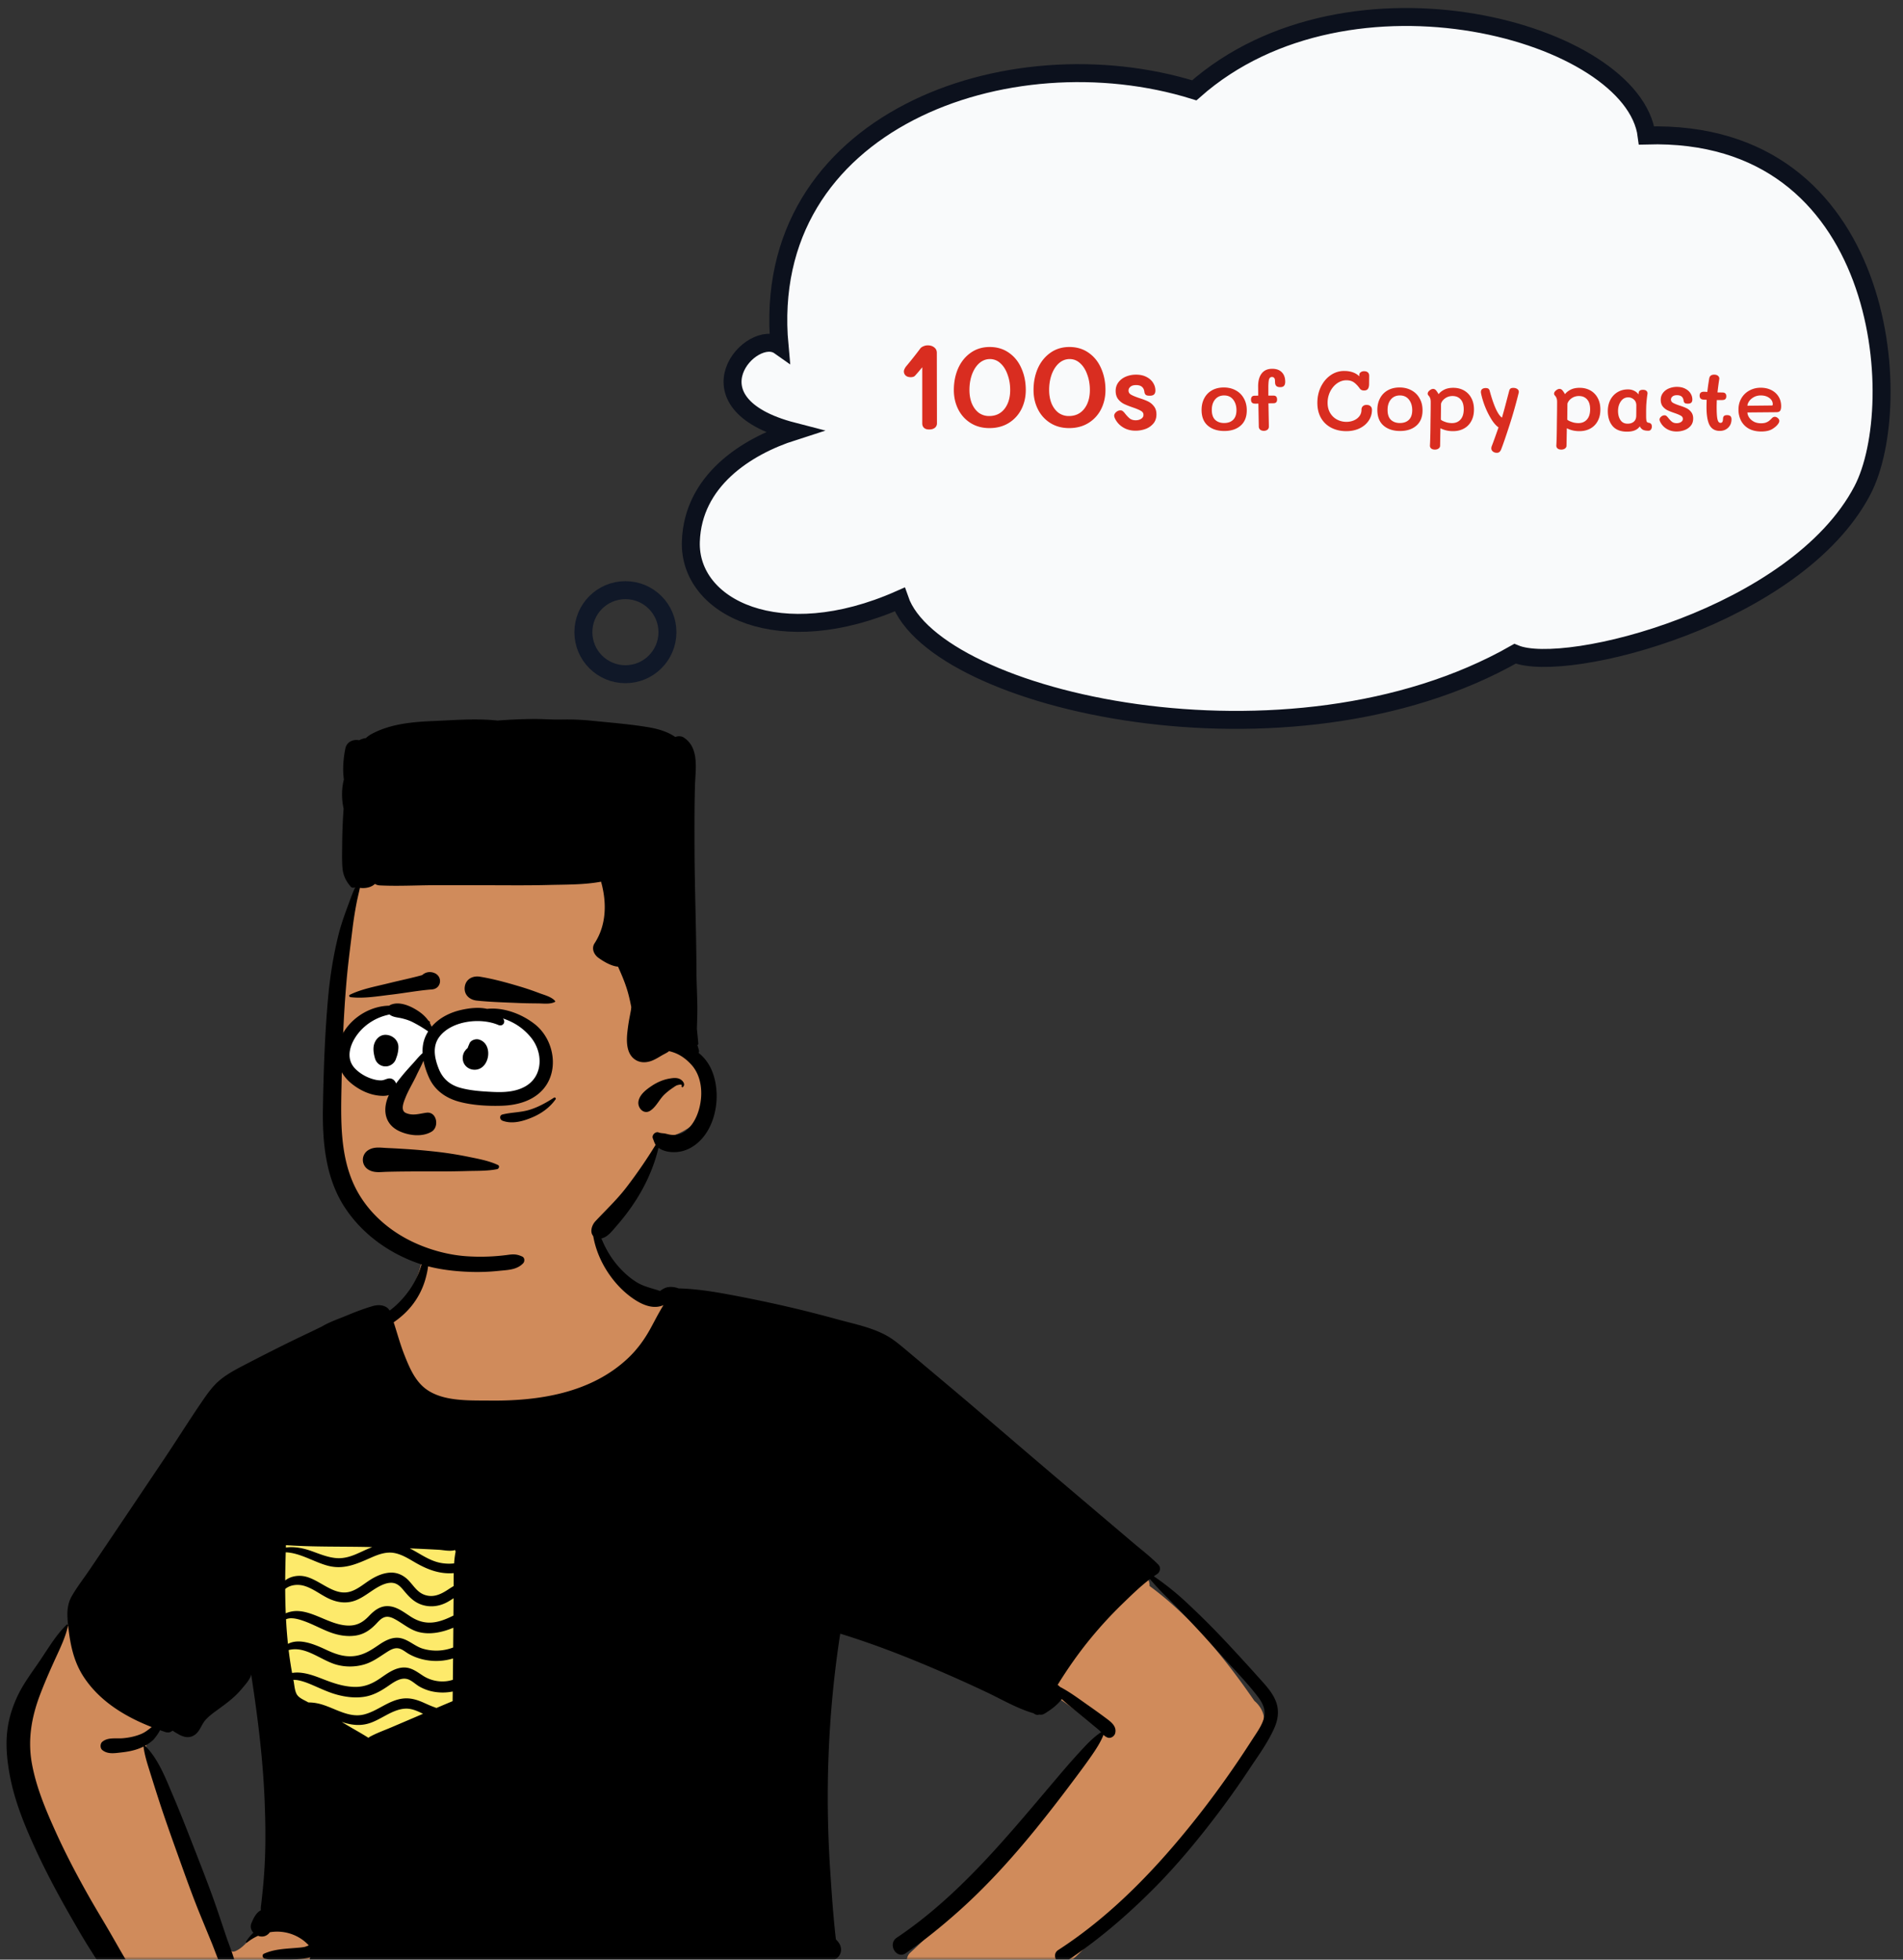<svg width="302" height="311" fill="none" xmlns="http://www.w3.org/2000/svg"><rect width="100%" height="100%" fill="#333333" stroke="none"/><mask id="a" style="mask-type:alpha" maskUnits="userSpaceOnUse" x="0" y="0" width="302" height="311"><path fill="#D9D9D9" d="M0 0h302v311H0z"/></mask><g mask="url(#a)"><path fill-rule="evenodd" clip-rule="evenodd" d="M91.455 188.701c-9.246-.662-21.923 1.171-24.598 11.718-.83 3.838-2.463 5.522-5.209 8.033-17.427 22.313 43.376 26.064 46.502 4.305 6.585 2.399 13.753 2.907 20.342 5.332 3.573 1.321 6.814 3.405 9.919 5.583 12.662 8.997 25.145 18.251 37.762 27.313-4.882 2.249-14.165 10.836-10.382 16.607.881 1.124 2.189 1.899 3.346 2.721l.61.436c1.312.94 3.522 2.544 4.744 3.416l.225.164.278.2c-8.811 12.887-19.123 24.778-30.561 35.394-.974.906-.575 2.931.834 3.167l1.68.247c5.422.79 10.948 1.501 16.412 1.072 5.322-.579 8.529-5.292 12.167-8.706a223.037 223.037 0 0 0 20.188-23.724l.128-.177c1.918-2.621 4.462-5.299 4.649-8.684.339-1.017-.555-2.475-1.413-3.169l-.294-.423c-4.606-6.628-9.82-13.019-16.351-17.819a2.32 2.32 0 0 0-.961-1.941l-27.298-19.762c-7.043-4.849-13.59-10.548-21.224-14.464-7.806-3.76-16.616-3.907-24.616-7.045-.169-2.262-4.923-2.84-4.773-2.49-5.015-3.029-7.597-6.632-8.393-9.943-.796-3.312.194-6.332-3.713-7.361zM23.95 259.653c-8.44-12.706-16.486 1.352-20 9.825-4.152 11.594 4.446 25.857 10 35.853 2.046 2.776 4.737 8.631 8.343 9.055 9.085-.037 18.182-.677 27.273-.867 5.87-1.457-2.366-10.281-8.055-7.058-1.723.645-2.584 2.603-4.265 3.231-.612.13-.655-.143-.904-.753l-.035-.085c-.444-1.056-.875-2.117-1.312-3.176-3.701-9.117-7.614-18.155-11.504-27.188-.831-1.962.334-3.578 1.85-4.745 1.16-.955 6.147-3.288 1.448-2.261 1.81-4.202-.365-8.467-2.839-11.831zm20.956-17.393c-.813-.101-1.857.718-1.982 1.512-1.036 6.579.119 13.084 1.503 19.52l.255 1.179c.51 2.347 1.082 4.741 2.355 6.798 1.3 2.1 3.267 3.682 5.524 4.645 7.242 2.887 16.248.031 21.576-5.366 3.408-4.67.412-10.537-.16-15.656.54-1.379.74-2.974 1.053-4.396l.038-.17 1.214-5.305c.268-1.17-.584-2.771-1.985-2.611a123.391 123.391 0 0 1-29.391-.15z" fill="#D08B5B"/><path fill="#FDEA6B" d="M76.834 242.54H42.541v34.479h34.293z"/><path fill-rule="evenodd" clip-rule="evenodd" d="M10.799 257.991c.03-.131-.127-.231-.23-.133-1.717 1.657-2.93 3.773-4.263 5.735-1.268 1.869-2.648 3.665-3.594 5.727-.88 1.917-1.446 3.862-1.615 5.968-.169 2.092.05 4.188.419 6.248.725 4.058 2.276 7.901 3.979 11.633 1.655 3.629 3.526 7.154 5.5 10.615l.709 1.235c.863 1.505 1.736 3.006 2.67 4.464 1.164 1.813 2.225 3.686 3.76 5.199 1.088 1.078 3.14 0 2.644-1.539-.215-.671-.384-1.302-.718-1.924-.253-.474-.54-.935-.808-1.402-.538-.934-1.07-1.872-1.608-2.806-1.129-1.964-2.318-3.891-3.436-5.862-1.94-3.416-3.773-6.897-5.392-10.479l-.191-.423c-1.49-3.317-2.903-6.753-3.558-10.342-.689-3.78-.072-7.344 1.27-10.897.695-1.838 1.476-3.634 2.287-5.423l.156-.342c.784-1.708 1.615-3.407 2.019-5.252zm83.431-65.393c-.015-.067-.129-.072-.14 0-.482 3.211.592 6.607 2.341 9.277.955 1.458 2.132 2.775 3.519 3.834l.108.082c1.417 1.059 3.332 2.083 5.091 1.396.055-.021.107-.045.155-.073-.198.307-.381.629-.567.952-.553.96-1.049 1.955-1.589 2.923-.965 1.733-2.114 3.283-3.567 4.639-5.809 5.424-13.966 6.714-21.626 6.652l-.54-.005c-3.366-.024-7.766.148-10.364-2.288-1.396-1.309-2.164-3.169-2.859-4.915-.682-1.712-1.15-3.479-1.716-5.22 1.184-.812 2.27-1.804 3.122-2.962a12.019 12.019 0 0 0 1.95-4.015l.057-.217c.3-1.156.6-2.685.118-3.778-.055-.125-.262-.117-.32 0-.26.523-.31 1.112-.47 1.671-.187.65-.397 1.296-.675 1.912a13.877 13.877 0 0 1-2.093 3.32c-.702.822-1.462 1.577-2.33 2.212-.512-.884-1.7-1.003-2.694-.712-1.332.389-2.647.89-3.932 1.418l-.257.106c-1.27.527-2.705 1.012-3.894 1.731-.722.344-1.415.691-2.067.998-3.245 1.525-6.443 3.144-9.626 4.793l-.682.355c-1.334.694-2.656 1.396-3.815 2.365-1.18.986-2.098 2.334-2.96 3.598-1.969 2.889-3.825 5.861-5.772 8.766-3.933 5.861-7.865 11.723-11.82 17.57-.956 1.416-2.035 2.796-2.893 4.272-.822 1.41-.8 2.858-.64 4.432l.03.289c.308 2.887.836 5.66 2.455 8.136 2.549 3.893 6.564 6.317 10.812 7.985-.519.386-1.006.804-1.625 1.069-.951.407-1.966.618-2.995.702-1.098.088-2.335-.186-3.224.56-.357.298-.367 1.015 0 1.314.855.698 1.96.498 3.001.381l.063-.007c.966-.107 1.92-.286 2.828-.641.224-.089.446-.187.661-.295a.133.133 0 0 0-.007.065c.156 1.188.492 2.311.847 3.446l.225.719c.459 1.469.92 2.934 1.396 4.4.905 2.789 1.891 5.552 2.88 8.312l.854 2.382c.877 2.443 1.766 4.882 2.747 7.285.607 1.482 1.217 2.965 1.825 4.446.595 1.446 1.09 3.008 1.827 4.385.606 1.135 2.26.323 1.995-.843-.348-1.529-1.004-3.046-1.506-4.534-.51-1.51-1.01-3.022-1.528-4.529-.902-2.617-1.901-5.2-2.906-7.78l-.995-2.558c-.976-2.506-1.964-5.01-3.02-7.483l-.115-.271c-1.097-2.588-2.23-5.497-4.222-7.502a.15.15 0 0 0-.099-.045c.49-.266.948-.588 1.352-.969l.02-.02c.158-.169.817-1.001 1.029-1.499.276.098.551.193.827.286.48.162.879.045 1.16-.212l.535.331c.572.35 1.187.681 1.819.698.796.021 1.422-.419 1.847-1.067.383-.579.61-1.205 1.094-1.724.477-.51 1.028-.94 1.59-1.351l.665-.483c1.217-.889 2.397-1.788 3.377-2.962.493-.593 1.153-1.296 1.453-2.008.058-.138.094-.267.101-.393l.2 1.336c.941 6.259 1.701 12.562 1.944 18.892.12 3.122.172 6.248.033 9.372a83.14 83.14 0 0 1-.34 4.673c-.077.78-.158 1.557-.253 2.333l-.022.179a3.324 3.324 0 0 0-.024.686c-.759.374-1.195 1.319-1.498 2.057-.23.562-.052 1.108.32 1.503a6.512 6.512 0 0 0-1.173 1.426c-.067.11.078.196.164.127a8.165 8.165 0 0 1 1.747-1.065c.322.122.674.155.998.065.351-.096.655-.331.874-.629a6.907 6.907 0 0 1 5.121 1.155c.326.228.62.485.901.764.049.048.099.11.149.171l-.343.131a3.043 3.043 0 0 1-.302.105 7.88 7.88 0 0 1-.905.119l-.455.038c-1.745.145-3.486.193-5.109.924-.341.153-.222.679.1.767 1.185.322 2.362.297 3.568.211l.26-.02c1.121-.086 2.326-.081 3.42-.391-.262.717.095 1.653 1.189 1.8 3.286.438 6.593.231 9.883-.059 3.322-.293 6.643-.571 9.974-.744 10.775-.568 21.566-.459 32.351-.305l6.094.089c4.861.068 9.722.122 14.582.084l2.275-.021c.961-.009 1.923-.021 2.883-.049l.576-.019c1.145-.042 2.659.131 3.654-.547.82-.558 1.003-1.582.508-2.408a3.604 3.604 0 0 0-.544-.657c-.421-3.594-.657-7.206-.898-10.816-.838-12.633-.348-25.2 1.583-37.706 5.184 1.585 10.288 3.572 15.262 5.705a230.745 230.745 0 0 1 8.011 3.604c2.414 1.147 4.839 2.579 7.419 3.324.234.208.562.307.853.215l.038-.013h.001c.266.062.56.024.85-.15l.176-.108.088-.056c.908-.572 1.821-1.277 2.464-2.139.78.724 1.62 1.388 2.445 2.06.896.731 1.789 1.465 2.675 2.207.351.294.739.575 1.049.915l.045.05.021.024c-1.343.869-2.518 2.188-3.571 3.334-1.131 1.23-2.222 2.5-3.305 3.775l-1.048 1.236c-7.411 8.755-14.898 17.827-24.493 24.261-1.516 1.018-.07 3.495 1.436 2.455 2.85-1.963 5.547-4.144 8.137-6.439 4.539-4.018 8.623-8.526 12.447-13.224a234.572 234.572 0 0 0 5.654-7.264l.625-.832c.832-1.109 1.66-2.222 2.453-3.359l.166-.239c.695-1.004 1.434-2.131 1.883-3.287.172.174.367.321.651.431.486.19 1.082-.208 1.201-.682.29-1.15-.71-1.835-1.523-2.445a124.44 124.44 0 0 0-3.002-2.158l-.36-.255c-1.261-.894-2.528-1.812-3.902-2.519a.817.817 0 0 0-.148-.152 9.295 9.295 0 0 0-.195-.152c1.641-2.661 3.44-5.22 5.448-7.637a65.663 65.663 0 0 1 4.808-5.199l.761-.738c1.153-1.113 2.351-2.242 3.629-3.21l.401.454a37.814 37.814 0 0 0 1.645 1.774 237.321 237.321 0 0 1 3.334 3.396c1.832 1.896 3.602 3.85 5.366 5.806l.881.979c1.837 2.039 3.805 4.041 5.475 6.22l.083.11c.729.978 1.248 2.061.91 3.303-.327 1.198-1.104 2.261-1.774 3.295l-.067.103c-2.735 4.262-5.664 8.415-8.802 12.389-6.285 7.959-13.454 15.503-22.008 21.037-1.185.767-.077 2.673 1.11 1.898 4.996-3.267 9.585-7.191 13.807-11.404 3.875-3.867 7.387-8.125 10.679-12.495a133.991 133.991 0 0 0 4.615-6.535c1.428-2.161 3.081-4.383 4.116-6.765.543-1.254.743-2.61.299-3.931-.408-1.214-1.215-2.221-2.053-3.169l-.079-.089a363.997 363.997 0 0 0-5.871-6.429 132.843 132.843 0 0 0-6.187-6.17 44.1 44.1 0 0 0-5.261-4.227c.167-.119.334-.232.505-.343.519-.338.65-1.06.195-1.519-1.243-1.255-2.675-2.346-4.022-3.489l-3.8-3.225c-2.578-2.186-5.156-4.374-7.734-6.562-4.63-3.928-9.235-7.885-13.85-11.831-1.924-1.645-3.866-3.269-5.804-4.899l-3.442-2.897-1.683-1.414c-.863-.723-1.743-1.437-2.724-1.989-2.308-1.296-5.083-1.858-7.625-2.545l-.17-.046a203.73 203.73 0 0 0-8.602-2.17 221.842 221.842 0 0 0-8.696-1.791c-2.616-.486-5.293-.904-7.961-.966-.662-.251-1.492-.339-2.144-.07-.269.112-.55.275-.799.482-1.305-.458-2.592-.677-3.811-1.453-1.216-.774-2.293-1.791-3.2-2.912-1.873-2.32-2.853-5.061-3.512-7.925zm-29.986 78.576c1.034-.073 1.965.355 2.888.81-.52.226-1.04.45-1.56.672l-3.465 1.479c-1.144.488-2.355.912-3.443 1.514a.6.6 0 0 0-.186.155c-1.13-.724-2.326-1.37-3.472-2.058l-.79-.471c1.365.457 2.765.686 4.247.257 1.976-.571 3.693-2.212 5.781-2.358zm-2.833-3.469.186-.126c1.003-.688 2.2-1.573 3.417-.955.574.291 1.045.762 1.61 1.076.569.317 1.194.56 1.828.707a8.093 8.093 0 0 0 3.392.044l-.017 1.531c-.857.354-1.708.716-2.56 1.081a19.73 19.73 0 0 1-1.643-.665l-.378-.169c-1.077-.485-2.164-.808-3.355-.655-2.242.288-3.936 1.955-6.08 2.51-2.628.683-4.999-1.279-7.482-1.764a7.177 7.177 0 0 0-1.251-.135l-.14-.001-.062-.036c-.534-.314-1.334-.614-1.706-1.141-.405-.573-.44-1.531-.572-2.204a8.548 8.548 0 0 1-.04-.203c.235 0 .473.012.714.057.758.14 1.471.408 2.178.709 1.336.567 2.642 1.213 4.048 1.591 1.377.37 2.816.546 4.234.341 1.384-.2 2.533-.824 3.68-1.593zm-.216-5.382.208-.134c.548-.35 1.176-.712 1.847-.583.6.115 1.115.593 1.637.888 1.146.646 2.431.999 3.743 1.089a9.12 9.12 0 0 0 3.272-.383l-.036 3.39c-.384.122-.782.21-1.201.241a5.68 5.68 0 0 1-3.58-.912l-.539-.358c-.923-.607-1.79-1.089-3.012-.868-1.21.221-2.225.997-3.214 1.673l-.162.108c-1.136.751-2.287 1.235-3.68 1.247-1.505.011-2.992-.407-4.393-.923-1.39-.51-2.713-1.122-4.2-1.31a5.37 5.37 0 0 0-1.532.016 61.021 61.021 0 0 1-.546-3.628c2.638-.71 5.075 1.588 7.525 2.297 1.422.41 2.97.405 4.391.008 1.316-.367 2.35-1.129 3.472-1.858zm-.006-5.708c.564-.109 1.12.152 1.6.419 1.221.678 2.276 1.62 3.66 1.977 1.78.459 3.727.064 5.495-.686l-.024 3.139a7.514 7.514 0 0 1-4.789.197c-1.243-.364-2.195-1.346-3.441-1.653-1.274-.315-2.475.297-3.502.994l-.31.21c-1.173.797-2.31 1.489-3.78 1.625-1.552.143-2.901-.343-4.288-.988l-.323-.15c-1.757-.807-4.037-1.725-5.79-.807a72.585 72.585 0 0 1-.305-3.912 2.22 2.22 0 0 1 .779-.156c.688-.004 1.41.213 2.05.439 1.402.495 2.706 1.233 4.093 1.762 1.315.503 2.771.765 4.174.54 1.3-.209 2.275-.888 3.173-1.819l.13-.138c.394-.419.815-.88 1.398-.993zm-1.029-4.839c.65-.343 1.44-.662 2.192-.562.717.094 1.195.581 1.636 1.101l.24.285c.79.934 1.566 1.72 2.784 2.105 1.261.396 2.599.241 3.772-.34.417-.207.805-.463 1.194-.717l-.02 2.75c-.78.387-1.572.738-2.442.95-1.606.391-2.971.101-4.345-.785l-.144-.094c-1.034-.679-2.095-1.488-3.373-1.564-1.247-.075-2.183.617-3.004 1.463l-.096.1c-1.035 1.093-2.082 1.626-3.622 1.5-1.494-.122-2.892-.782-4.26-1.35l-.124-.051c-1.251-.514-2.694-1.043-4.067-.847-.33.047-.755.149-1.134.326a99.436 99.436 0 0 1-.086-3.863c.78-.678 1.995-.79 2.973-.512 1.53.434 2.783 1.555 4.244 2.163 1.296.54 2.647.661 3.969.15 1.364-.527 2.435-1.532 3.713-2.208zm-14.813-5.417c2.287.08 4.523 1.567 6.707 2.135 2.439.633 4.43-.23 6.602-1.189l.28-.123c1.115-.49 2.313-.93 3.549-.73 1.204.197 2.27.864 3.305 1.467l.198.115c1.887 1.074 3.808 1.81 6.01 1.626-.011.692-.006 1.382-.008 2.057-.362.207-.71.442-1.04.655l-.12.076c-1.05.657-2.132 1.088-3.384.683-1.21-.393-1.778-1.446-2.61-2.314-.763-.796-1.758-1.28-2.875-1.234-1.201.048-2.337.578-3.33 1.224-.992.647-1.952 1.482-3.114 1.807-2.605.724-4.837-2.033-7.3-2.462-1.035-.181-2.176.048-2.956.672.008-1.486.041-2.975.086-4.465zm19.683-.624a285.459 285.459 0 0 1 4.544.217c.825.045 1.84.299 2.65.047.021.083.048.162.085.24-.123.61-.198 1.241-.245 1.879a7.233 7.233 0 0 1-2.245-.1c-1.77-.367-3.207-1.485-4.79-2.283zm-19.648-.512c4.354.3 8.742.197 13.104.291l.523.013.062.002c-.5.193-.996.415-1.49.642l-.495.226c-1.168.538-2.357.978-3.665.883-1.401-.102-2.721-.674-4.031-1.136-1.25-.442-2.688-.738-4.02-.545.003-.126.007-.25.012-.376z" fill="#000"/><path fill-rule="evenodd" clip-rule="evenodd" d="M81.568 127.599c-9.764 0-24.056 6.536-25.13 12.825-1.267 7.411-4.08 35.279-2.549 44.399 1.531 9.119 7.503 15.857 20.71 15.857 13.206 0 23.063-7.22 25.327-9.699 2.263-2.479 5.006-10.193 5.006-10.193s7.23-1.229 7.264-7.008c.033-5.778-3.633-7.564-3.633-7.564s1.979-23.971-2.18-29.908c-4.158-5.937-15.051-8.709-24.815-8.709z" fill="#D08B5B"/><path fill-rule="evenodd" clip-rule="evenodd" d="M52.089 158.125c-.535 5.826-.736 11.701-.84 17.548-.1 5.541.387 11.32 3.536 16.057 2.753 4.144 6.946 7.153 11.615 8.777 2.656.925 5.599 1.268 8.405 1.353a32.64 32.64 0 0 0 4.344-.169c.181-.019.363-.035.546-.052 1.22-.109 2.43-.217 3.32-1.141.28-.291.276-.89-.138-1.079-.79-.361-1.324-.398-2.19-.279a32.51 32.51 0 0 1-6.81.218c-2.845-.218-5.754-1.024-8.337-2.244-4.05-1.917-7.529-5.058-9.407-9.18-2.152-4.719-2.044-10.177-1.944-15.259l.005-.208c.111-5.637.32-11.257.808-16.876.185-2.125.449-4.239.712-6.354.075-.595.149-1.19.222-1.786.173-1.441.402-2.876.682-4.3.085-.43.184-.856.282-1.282.075-.321.149-.641.217-.962.115.019.232.029.352.034.72.024 1.505-.151 2.038-.663.205.139.465.227.778.243 1.911.094 3.842.052 5.769.01 1.052-.023 2.104-.046 3.15-.047 2.972-.001 5.945 0 8.918.009l1.36.005c2.519.009 5.041.019 7.556-.048.533-.014 1.07-.024 1.608-.033 2.253-.039 4.538-.079 6.74-.488.916 3.265.883 6.853-1.027 9.77-.54.822-.102 1.791.602 2.305.719.524 2.01 1.328 3.117 1.41l.13.29c.064.144.129.287.191.431.528 1.205 1.004 2.419 1.336 3.695.172.658.319 1.327.444 1.999-.011.118-.021.236-.034.353a.264.264 0 0 1-.003.038l-.021.134-.046.249c-.048.255-.096.51-.146.763-.16.819-.284 1.645-.372 2.474-.16 1.517-.144 3.49 1.331 4.388.79.481 1.735.431 2.569.108.466-.18.873-.422 1.293-.671l.26-.154c.136-.08.274-.153.412-.226.174-.092.347-.183.513-.286.083-.052.162-.114.236-.18a6.476 6.476 0 0 1 1.41.493c.82.409 1.541 1 2.153 1.679 1.302 1.447 1.692 3.484 1.51 5.376-.17 1.76-.86 3.782-2.248 4.952a3.274 3.274 0 0 1-2.153.8c-.392-.003-.753-.086-1.131-.186a3.627 3.627 0 0 0-.517-.08c-.233-.024-.466-.048-.661-.127-.511-.205-1.14.421-.932.935.046.114.086.224.126.33.093.254.178.486.316.699a78.202 78.202 0 0 1-4.643 6.756c-1.052 1.372-2.236 2.591-3.424 3.816-.501.516-1.004 1.034-1.498 1.564-.734.79-1.04 2.345.29 2.683 1.168.299 2.077-.775 2.797-1.628.097-.114.19-.225.28-.327 3.156-3.598 5.541-7.729 6.657-12.392.504.359 1.082.554 1.69.638a5.471 5.471 0 0 0 3.501-.688c4.024-2.329 4.998-8.623 3.113-12.567a7.096 7.096 0 0 0-1.944-2.456.578.578 0 0 0 .048-.424 18.367 18.367 0 0 0-.236-.81.238.238 0 0 0 .146-.251l-.19-1.969-.034-.358c.008-.356.019-.712.03-1.068.024-.816.049-1.633.039-2.454-.01-.874-.039-1.748-.069-2.621-.034-1.005-.068-2.01-.072-3.015-.011-3.255-.082-6.509-.154-9.763-.072-3.297-.144-6.594-.154-9.893-.01-3.205-.017-6.415.067-9.618l.002-.067.002-.061c.01-.393.035-.806.061-1.231.141-2.343.302-5.017-1.815-6.421-.411-.273-.924-.276-1.371-.1-1.286-.898-2.899-1.331-4.442-1.581-2.273-.368-4.563-.589-6.853-.81-.67-.064-1.34-.129-2.01-.197a38.981 38.981 0 0 0-4.723-.183c-.809.018-1.623-.011-2.439-.04a44.45 44.45 0 0 0-2.308-.044 82.362 82.362 0 0 0-5.406.245l-.127-.012-.128-.012c-2.73-.263-5.456-.124-8.184.015-.66.033-1.321.067-1.982.095-3.23.136-6.64.471-9.539 2.02a4.473 4.473 0 0 0-.958.677 3.044 3.044 0 0 0-1.062.342c-.933-.19-1.975.23-2.196 1.316-.322 1.591-.444 3.196-.251 4.809l.007.063.007.056c-.39 1.497-.364 3.132-.04 4.609a83.478 83.478 0 0 0-.226 5.604c-.001.283-.005.567-.01.851-.014 1.016-.028 2.039.065 3.045.106 1.133.57 2.029 1.303 2.89.137.162.37.188.564.149a.737.737 0 0 0 .134-.04c-.361.776-.66 1.59-.953 2.387l-.194.527c-.568 1.528-1.118 3.081-1.508 4.663-.791 3.191-1.312 6.443-1.615 9.716zm54.798 14.441c.164-.113.328-.227.506-.311.023-.011.965-.317.783.088-.062.134.1.284.215.165.327-.333.144-.732-.167-1.029-.562-.536-1.401-.412-2.091-.284-.96.177-1.892.598-2.7 1.137-.87.581-1.945 1.386-2.117 2.488-.156 1.012.848 2.127 1.882 1.45.559-.368.95-.914 1.343-1.461.28-.391.561-.783.904-1.111a9.714 9.714 0 0 1 1.304-1.037l.138-.095z" fill="#000"/><path fill-rule="evenodd" clip-rule="evenodd" d="M77.35 174.962c-5.234 0-9.478-3.28-9.478-7.327 0-4.046 4.244-7.326 9.478-7.326 5.235 0 9.478 3.28 9.478 7.326 0 4.047-4.243 7.327-9.478 7.327z" fill="#fff"/><path fill-rule="evenodd" clip-rule="evenodd" d="M62.185 172.204c-4.092 0-8.099-2.663-8.099-5.948 0-3.285 3.318-5.947 7.41-5.947 4.093 0 7.41 2.662 7.41 5.947 0 1.802-.594.633-2.171 1.724-1.298.897-2.702 4.224-4.55 4.224z" fill="#fff"/><path fill-rule="evenodd" clip-rule="evenodd" d="m61.371 182.19-.142-.008c-.97-.055-1.913-.197-2.78.347a1.81 1.81 0 0 0 0 3.088c.911.568 1.9.382 2.922.355.841-.022 1.683-.037 2.524-.046 1.682-.017 3.363-.021 5.045-.013 1.517.008 3.036-.01 4.553-.047l.65-.017c1.556-.042 3.185.011 4.718-.292l.065-.011-.002-.003c.266-.09.406-.513.089-.66-1.52-.706-3.26-1.001-4.892-1.337a57.648 57.648 0 0 0-5.013-.776 100.14 100.14 0 0 0-5.045-.434c-.896-.058-1.794-.105-2.692-.146zm5.09-21.674-.111-.074c-1.218-.805-2.968-1.579-4.372-.969a.773.773 0 0 0-.205.132 7.958 7.958 0 0 0-1.038.087c-2.748.415-5.286 2.218-6.528 4.702-1.41 2.822-.74 5.797 1.756 7.716 1.227.944 2.668 1.623 4.22 1.776.507.05 1.045.06 1.532-.094a5.924 5.924 0 0 0-.496 1.545c-.31 1.854.425 3.382 2.15 4.182 1.517.703 3.616.973 5.115.085 1.268-.75.853-3.234-.815-3.011-1.126.15-2.141.526-3.254.045-.907-.391-.357-1.711-.083-2.406.457-1.16 1.13-2.253 1.676-3.38l.1-.212c.343-.735.77-1.511 1.096-2.303.18.93.502 1.843.88 2.688.901 2.005 2.645 3.232 4.722 3.807 2.135.59 4.641.727 6.843.654 2.24-.073 4.597-.66 6.235-2.284 3.001-2.974 2.14-8.178-1.019-10.664-2.043-1.608-4.921-2.71-7.565-2.425-1.324-.298-2.805-.129-4.13.172-1.792.406-3.504 1.276-4.676 2.661a4.842 4.842 0 0 0-.302-.626c.052-.024.084-.1.033-.146a9.974 9.974 0 0 0-.285-.245c-.382-.536-.875-1.002-1.48-1.413zm21.716 13.94c.107-.153-.104-.351-.255-.254-1.24.8-2.537 1.527-3.959 1.95-1.388.414-2.832.372-4.227.725-.524.133-.44.815 0 .982 1.535.582 3.267.094 4.726-.524 1.48-.626 2.782-1.558 3.715-2.879zm-8.321-12.775-.037-.045.09.03c1.737.585 3.168 1.55 4.33 2.958 1.983 2.4 2.006 6.216-.957 7.838-1.598.874-3.484.915-5.258.823l-.358-.019c-1.558-.086-3.147-.214-4.65-.635-1.639-.46-2.777-1.451-3.404-3.047l-.052-.135c-.626-1.644-.952-3.472.21-4.959 1.967-2.52 6.513-3.024 9.322-1.819.673.288 1.213-.416.764-.99zm-18.03-.676a.845.845 0 0 0 .152.12c.564.339 1.198.342 1.823.497.576.143 1.14.318 1.67.588a20.75 20.75 0 0 1 2.478 1.481c-.168.27-.32.555-.449.856-.357.833-.478 1.71-.44 2.59-.549.475-1.007 1.065-1.493 1.599l-.428.471c-.5.551-.995 1.109-1.46 1.687-.276.344-.556.696-.826 1.058a1.195 1.195 0 0 0-.155-.314c-.262-.379-.667-.57-1.13-.461-.406.097-.677.28-1.1.283-.519.003-1.018-.108-1.51-.269-.964-.314-1.91-.88-2.615-1.613-1.592-1.654-.752-3.985.49-5.56 1.259-1.597 3.065-2.633 4.992-3.013zm14.18 3.973c-.51-.148-1.27.085-1.496.609l-.161.382a4.632 4.632 0 0 0-.142.373l-.151.118a4.426 4.426 0 0 0-.358.453 2.023 2.023 0 0 0-.202 1.507c.22.821.972 1.347 1.808 1.352 2.445.015 3.045-4.118.703-4.794zm-14.752-.743c-1.13-.05-1.883.948-1.973 1.974-.051.583.067 1.222.234 1.78a1.735 1.735 0 0 0 1.899 1.24c.68-.092 1.282-.61 1.452-1.275.223-.549.35-1.153.36-1.745.021-1.106-.92-1.927-1.972-1.974zm14.91-9.228c-1.145-.185-2.24.372-2.407 1.605-.167 1.242.747 2.064 1.895 2.186 2.163.23 4.372.284 6.546.379.907.04 1.814.056 2.722.064l.454.004c.844.005 1.944.172 2.707-.244.05-.027.048-.088.016-.127-.536-.66-1.644-.941-2.436-1.232l-.067-.025a44.783 44.783 0 0 0-3.044-1.039l-.522-.155c-1.92-.566-3.895-1.098-5.863-1.416zm-7.273-.604c-.709-.267-1.408-.101-1.89.35-1.61.448-3.268.792-4.889 1.185l-.441.108c-2.033.508-4.266.899-6.156 1.829-.2.099-.074.355.102.376 2.105.256 4.374-.151 6.467-.395 2.145-.251 4.3-.665 6.451-.827 1.544-.116 1.768-2.095.356-2.626z" fill="#000"/><path d="M189.527 14.333c24.669-21.825 69.678-9.184 71.785 7.166 38.196-1.11 41.389 42.672 34.252 56.315-10.457 19.987-47.085 29.283-55.135 25.938-35.77 20.365-92.059 7.583-97.654-8.612-19.051 8.427-33.487 1.292-33.139-9.2.318-9.585 8.665-15.033 16.24-17.46-17.569-4.546-6.557-16.676-2.17-13.583-3.306-35.691 36.335-49.727 65.821-40.564z" fill="#F9FAFB" stroke="#0C111D" stroke-width="2.851"/><path d="M148.692 67.182a.889.889 0 0 1-.339.718c-.226.173-.525.26-.898.26-.359 0-.632-.087-.818-.26-.186-.172-.279-.412-.279-.718v-8.9a29.31 29.31 0 0 1-1.138 1.337.672.672 0 0 1-.279.18c-.133.04-.266.06-.399.06-.346 0-.619-.087-.818-.26a.88.88 0 0 1-.28-.678c0-.093.033-.213.1-.36.066-.146.153-.286.259-.419a66.15 66.15 0 0 0 2.215-2.793c.107-.16.273-.286.499-.38.226-.106.466-.16.719-.16.412 0 .751.107 1.017.32.28.213.419.5.419.858l.02 11.195zm8.328.758c-1.13 0-2.122-.266-2.973-.798a5.38 5.38 0 0 1-1.975-2.175c-.466-.918-.699-1.942-.699-3.073 0-1.25.226-2.395.679-3.432.465-1.038 1.13-1.863 1.995-2.475.865-.612 1.869-.918 3.013-.918 1.171 0 2.189.306 3.053.918.865.599 1.524 1.417 1.976 2.455.466 1.037.698 2.188.698 3.452 0 1.13-.239 2.162-.718 3.093a5.433 5.433 0 0 1-2.035 2.175c-.865.519-1.87.778-3.014.778zm-.04-1.915c1.025 0 1.836-.38 2.435-1.138.599-.771.898-1.77.898-2.993 0-.891-.14-1.71-.419-2.454-.266-.759-.645-1.357-1.138-1.796a2.377 2.377 0 0 0-1.656-.659c-.625 0-1.19.22-1.696.659-.492.439-.878 1.037-1.157 1.796-.266.745-.399 1.563-.399 2.454 0 .785.126 1.497.379 2.135.266.625.632 1.118 1.097 1.477a2.756 2.756 0 0 0 1.656.519zm12.688 1.915c-1.131 0-2.122-.266-2.974-.798a5.38 5.38 0 0 1-1.975-2.175c-.466-.918-.699-1.942-.699-3.073 0-1.25.227-2.395.679-3.432.465-1.038 1.131-1.863 1.995-2.475.865-.612 1.87-.918 3.014-.918 1.17 0 2.188.306 3.053.918.864.599 1.523 1.417 1.975 2.455.466 1.037.699 2.188.699 3.452 0 1.13-.24 2.162-.719 3.093a5.433 5.433 0 0 1-2.035 2.175c-.865.519-1.869.778-3.013.778zm-.04-1.915c1.024 0 1.836-.38 2.434-1.138.599-.771.898-1.77.898-2.993 0-.891-.139-1.71-.419-2.454-.266-.759-.645-1.357-1.137-1.796-.479-.44-1.031-.659-1.656-.659-.626 0-1.191.22-1.697.659-.492.439-.878 1.037-1.157 1.796-.266.745-.399 1.563-.399 2.454 0 .785.126 1.497.379 2.135.266.625.632 1.118 1.098 1.477a2.753 2.753 0 0 0 1.656.519zm10.584 2.328c-.769 0-1.443-.183-2.023-.551a3.287 3.287 0 0 1-1.27-1.438c-.078-.19-.112-.335-.101-.435.023-.2.134-.384.335-.552.2-.167.418-.25.652-.25.156 0 .278.039.367.117.09.067.19.167.301.3.312.402.591.697.836.887.246.178.552.267.92.267.345 0 .635-.078.869-.234.246-.156.368-.362.368-.618 0-.279-.134-.49-.401-.636-.256-.156-.674-.334-1.254-.535-.591-.2-1.07-.39-1.438-.568a2.785 2.785 0 0 1-.936-.77c-.257-.345-.385-.78-.385-1.303 0-.513.145-.965.435-1.355.29-.39.68-.69 1.17-.902a4.172 4.172 0 0 1 1.639-.318c.624 0 1.165.117 1.622.351.468.234.824.546 1.07.936.245.38.367.792.367 1.237 0 .28-.072.485-.217.62-.134.133-.362.2-.685.2-.313 0-.524-.05-.636-.15a.775.775 0 0 1-.2-.419c-.078-.747-.519-1.12-1.321-1.12-.401 0-.702.09-.903.268-.201.167-.301.367-.301.602 0 .278.134.495.401.651.268.157.697.335 1.288.536.568.178 1.036.356 1.404.535.368.178.68.434.936.769.268.334.402.763.402 1.287 0 .59-.168 1.081-.502 1.471a2.956 2.956 0 0 1-1.254.853 4.61 4.61 0 0 1-1.555.267zM194.293 68.399c-1.082 0-1.956-.284-2.621-.852-.656-.567-.985-1.397-.985-2.487 0-.701.142-1.317.426-1.85a3.058 3.058 0 0 1 1.224-1.263c.532-.302 1.157-.453 1.876-.453.709 0 1.339.151 1.889.453.559.301.989.727 1.29 1.277.311.54.466 1.17.466 1.889 0 1.055-.324 1.867-.971 2.434-.648.568-1.512.852-2.594.852zm-.027-1.264c.603 0 1.078-.169 1.424-.506.354-.345.532-.855.532-1.53 0-.674-.173-1.232-.519-1.676-.346-.443-.825-.665-1.437-.665-.594 0-1.069.209-1.423.625-.355.417-.533.976-.533 1.677 0 .7.178 1.224.533 1.57.363.337.838.505 1.423.505zm7.63-8.607c.657 0 1.162.181 1.517.545.364.364.545.87.545 1.517 0 .292-.066.51-.199.652-.124.133-.324.2-.599.2-.266 0-.465-.059-.598-.174-.125-.115-.196-.288-.213-.519 0-.026-.005-.133-.014-.319 0-.195-.04-.341-.119-.439-.08-.106-.2-.16-.36-.16-.15 0-.266.05-.345.147-.08.097-.138.252-.173.465a9.673 9.673 0 0 0-.054.932v1.41h.825c.373 0 .559.208.559.625 0 .39-.191.585-.572.585l-.798.014.04 2.195c.017.71.026 1.206.026 1.49a.62.62 0 0 1-.226.505.914.914 0 0 1-.572.173c-.239 0-.43-.058-.572-.173a.649.649 0 0 1-.226-.479l-.067-3.671a5.703 5.703 0 0 1-.465.013c-.258 0-.439-.053-.546-.16-.106-.106-.159-.266-.159-.479 0-.195.044-.346.133-.452.088-.115.257-.173.505-.173.213 0 .382-.004.506-.013l-.014-1.477c0-.878.191-1.56.572-2.049.382-.487.936-.731 1.663-.731zm14.976 5.733c.266 0 .475.071.626.213.15.133.226.324.226.572 0 .63-.173 1.202-.519 1.716-.346.515-.829.923-1.45 1.224-.621.293-1.322.44-2.102.44-.878 0-1.668-.178-2.368-.533a3.973 3.973 0 0 1-1.636-1.543c-.391-.683-.586-1.485-.586-2.408 0-.949.191-1.81.572-2.58.382-.772.896-1.38 1.543-1.823a3.69 3.69 0 0 1 2.129-.665c1.038 0 1.84.283 2.408.851v-.24c0-.16.071-.292.213-.399.142-.115.328-.172.558-.172.249 0 .444.062.586.186.142.124.213.306.213.545l-.014 1.357c-.008.32-.075.563-.199.732-.124.16-.324.24-.599.24-.301 0-.523-.098-.665-.293-.31-.435-.621-.763-.931-.985-.311-.23-.719-.346-1.224-.346-.506 0-.989.16-1.45.48-.453.318-.821.753-1.104 1.303a3.988 3.988 0 0 0-.413 1.81c0 .611.138 1.148.413 1.609.275.452.638.798 1.09 1.037.462.24.958.36 1.49.36.408 0 .794-.076 1.158-.226.363-.151.656-.368.878-.652a1.63 1.63 0 0 0 .346-1.038c0-.23.071-.417.213-.559.142-.142.341-.213.598-.213zm5.314 4.138c-1.082 0-1.956-.284-2.621-.852-.656-.567-.985-1.397-.985-2.487 0-.701.142-1.317.426-1.85a3.058 3.058 0 0 1 1.224-1.263c.532-.302 1.157-.453 1.876-.453.709 0 1.339.151 1.889.453.559.301.989.727 1.29 1.277.311.54.466 1.17.466 1.889 0 1.055-.324 1.867-.971 2.434-.648.568-1.512.852-2.594.852zm-.027-1.264c.603 0 1.078-.169 1.423-.506.355-.345.533-.855.533-1.53 0-.674-.173-1.232-.519-1.676-.346-.443-.825-.665-1.437-.665-.594 0-1.069.209-1.423.625-.355.417-.533.976-.533 1.677 0 .7.178 1.224.533 1.57.363.337.838.505 1.423.505zm8.468-5.588c.63 0 1.193.138 1.69.413a2.93 2.93 0 0 1 1.171 1.197c.284.515.425 1.127.425 1.836 0 .71-.141 1.322-.425 1.836-.275.514-.665.91-1.171 1.184-.497.275-1.073.412-1.729.412-.417 0-.812-.048-1.184-.146-.364-.106-.635-.213-.812-.32l-.053 2.768c0 .186-.08.337-.24.452-.15.115-.346.173-.585.173-.257 0-.457-.062-.599-.186-.142-.124-.204-.293-.186-.506.044-.754.071-1.778.08-3.073l.013-1.064c.018-1.029.027-1.938.027-2.727 0-.24-.027-.43-.08-.572a1.088 1.088 0 0 0-.213-.386 1.335 1.335 0 0 1-.146-.186.329.329 0 0 1-.04-.173c0-.178.097-.346.293-.506.195-.168.39-.252.585-.252.106 0 .217.04.333.12.079.061.164.159.252.292.098.133.187.275.266.426.213-.284.515-.524.905-.719.39-.195.865-.293 1.423-.293zm-.199 5.601c.568 0 1.02-.19 1.357-.572.337-.381.505-.922.505-1.623 0-.683-.159-1.202-.479-1.556-.319-.364-.749-.546-1.29-.546a2.01 2.01 0 0 0-.958.226c-.275.151-.492.333-.652.546-.15.204-.226.386-.226.545l-.026 2.408c.035.071.146.151.332.24.186.088.408.168.665.24.266.061.524.092.772.092zm7.104 4.71c-.258 0-.466-.071-.626-.213a.631.631 0 0 1-.239-.506c0-.07.018-.168.053-.292.222-.56.585-1.566 1.091-3.02-.408-.284-.803-.74-1.184-1.37a12.983 12.983 0 0 1-1.583-4.004.976.976 0 0 1-.027-.24c0-.204.067-.36.2-.466.142-.106.328-.16.559-.16.221 0 .377.045.465.133.089.08.151.205.186.373.293 1.082.604 1.995.932 2.74.337.737.669 1.22.997 1.45.222-.753.471-1.662.745-2.727l.4-1.516c.044-.178.115-.302.212-.373.098-.07.244-.106.439-.106.258 0 .466.057.626.173a.532.532 0 0 1 .252.439c0 .062-.004.11-.013.146a75.116 75.116 0 0 1-1.41 4.989c-.639 1.978-1.104 3.33-1.397 4.057a.953.953 0 0 1-.253.36c-.088.088-.23.133-.425.133zm13.155-10.31c.629 0 1.192.137 1.689.412a2.93 2.93 0 0 1 1.171 1.197c.284.515.425 1.127.425 1.836 0 .71-.141 1.322-.425 1.836-.275.514-.665.91-1.171 1.184-.497.275-1.073.412-1.729.412-.417 0-.812-.048-1.184-.146-.364-.106-.635-.213-.812-.32l-.053 2.768c0 .186-.08.337-.24.452-.15.115-.345.173-.585.173-.257 0-.457-.062-.599-.186-.141-.124-.204-.293-.186-.506.045-.754.071-1.778.08-3.073l.013-1.064c.018-1.029.027-1.938.027-2.727 0-.24-.027-.43-.08-.572a1.088 1.088 0 0 0-.213-.386 1.418 1.418 0 0 1-.146-.186.329.329 0 0 1-.04-.173c0-.178.098-.346.293-.506.195-.168.39-.252.585-.252.106 0 .217.04.333.12.079.061.164.159.252.292.098.133.187.275.266.426.213-.284.515-.524.905-.719.39-.195.865-.293 1.424-.293zm-.2 5.6c.568 0 1.02-.19 1.357-.572.337-.381.505-.922.505-1.623 0-.683-.159-1.202-.478-1.556-.32-.364-.75-.546-1.291-.546a2.01 2.01 0 0 0-.958.226c-.275.151-.492.333-.652.546-.15.204-.226.386-.226.545l-.026 2.408c.035.071.146.151.332.24.186.088.408.168.665.24.266.061.524.092.772.092zm11.175-.053c.15.027.266.084.345.173.089.08.133.226.133.439a.727.727 0 0 1-.146.466.466.466 0 0 1-.386.186c-.381 0-.669-.049-.864-.146-.196-.098-.368-.28-.519-.546-.373.559-1.047.838-2.022.838-1.02 0-1.783-.297-2.289-.891-.505-.603-.758-1.392-.758-2.368 0-.647.129-1.233.386-1.756a3.047 3.047 0 0 1 1.131-1.237c.488-.302 1.051-.453 1.689-.453.364 0 .692.076.985.227.292.141.514.332.665.572l.04-.28a.445.445 0 0 1 .173-.32c.106-.088.275-.132.505-.132.266 0 .457.062.572.186.125.124.173.28.147.466-.054.284-.111.785-.173 1.503-.027.355-.04.811-.04 1.37v.626c0 .372.022.642.066.811.045.16.164.248.36.266zm-1.996-1.09c.009-.382.013-.936.013-1.664 0-.408-.133-.723-.399-.944a1.323 1.323 0 0 0-.891-.333c-.488 0-.878.213-1.171.639-.292.425-.439.935-.439 1.53 0 .576.129 1.055.386 1.436.257.382.634.572 1.131.572.408 0 .736-.106.984-.319.249-.213.377-.519.386-.918zm6.401 2.474c-.612 0-1.148-.147-1.609-.44a2.618 2.618 0 0 1-1.011-1.144c-.062-.15-.089-.266-.08-.345.018-.16.106-.306.266-.44.16-.132.333-.199.519-.199.124 0 .221.031.292.093.071.053.151.133.24.24.248.319.47.554.665.705.195.142.439.213.732.213.275 0 .505-.063.692-.187.195-.124.292-.288.292-.492 0-.222-.106-.39-.319-.505-.204-.125-.537-.266-.998-.426-.47-.16-.851-.31-1.144-.452a2.223 2.223 0 0 1-.745-.612c-.204-.275-.306-.621-.306-1.038 0-.408.115-.767.346-1.078.231-.31.541-.55.931-.718a3.319 3.319 0 0 1 1.304-.253c.497 0 .927.093 1.29.28.373.186.657.434.852.745.195.301.292.63.292.984 0 .222-.057.386-.172.492-.107.107-.289.16-.546.16-.248 0-.417-.04-.505-.12a.62.62 0 0 1-.16-.332c-.062-.595-.412-.892-1.051-.892-.319 0-.559.071-.718.213a.604.604 0 0 0-.24.479c0 .222.107.395.319.519.213.124.555.266 1.025.426.452.141.825.283 1.117.425.293.142.541.346.745.612.213.266.32.608.32 1.025 0 .47-.134.86-.4 1.17a2.351 2.351 0 0 1-.997.679 3.669 3.669 0 0 1-1.238.213zm8.01-2.594c.248 0 .425.053.532.16.115.105.173.274.173.505 0 .54-.178.984-.532 1.33-.346.337-.79.505-1.331.505-.736 0-1.272-.301-1.609-.904-.329-.612-.493-1.579-.493-2.9 0-.275.009-.652.027-1.131l-.479-.027c-.426-.017-.638-.226-.638-.625 0-.222.057-.381.172-.479.116-.106.306-.155.573-.146l.478.026c.063-.63.165-1.352.306-2.168.071-.381.333-.572.785-.572.275 0 .484.07.626.213a.53.53 0 0 1 .173.505 49.55 49.55 0 0 0-.28 2.102l.812.013c.39.01.585.209.585.6 0 .203-.053.354-.16.451-.106.098-.288.147-.545.147h-.798c-.018.461-.027.825-.027 1.09 0 .94.044 1.597.133 1.97.089.372.244.558.466.558.142 0 .244-.048.306-.146.062-.106.097-.28.106-.519.009-.195.062-.337.16-.425.097-.09.257-.133.479-.133zm5.446 2.594c-.781 0-1.446-.151-1.996-.453a3.074 3.074 0 0 1-1.224-1.25 3.825 3.825 0 0 1-.412-1.783c0-.656.151-1.246.452-1.77.31-.531.732-.944 1.264-1.236a3.676 3.676 0 0 1 1.822-.453c.612 0 1.162.12 1.65.36.488.239.874.58 1.157 1.024.284.443.426.958.426 1.543 0 .346-.057.594-.173.745-.106.142-.31.213-.612.213l-4.563.04c0 .248.084.505.253.771.169.266.417.493.745.679.328.177.714.266 1.157.266.302 0 .555-.036.759-.106.213-.08.385-.174.519-.28.133-.106.288-.253.465-.439.133-.133.28-.2.439-.2.169 0 .328.067.479.2.16.133.24.284.24.452a.775.775 0 0 1-.147.413c-.213.32-.536.612-.971.878-.426.257-1.002.386-1.729.386zm1.636-4.124c.071 0 .115-.014.133-.04.027-.027.04-.076.04-.147 0-.408-.182-.745-.546-1.01-.363-.267-.816-.4-1.357-.4-.416 0-.789.093-1.117.28-.319.177-.568.399-.745.665-.169.257-.253.487-.253.691l3.845-.04z" fill="#D92D20"/><circle cx="99.251" cy="100.33" r="6.67" stroke="#101828" stroke-width="2.851"/></g></svg>